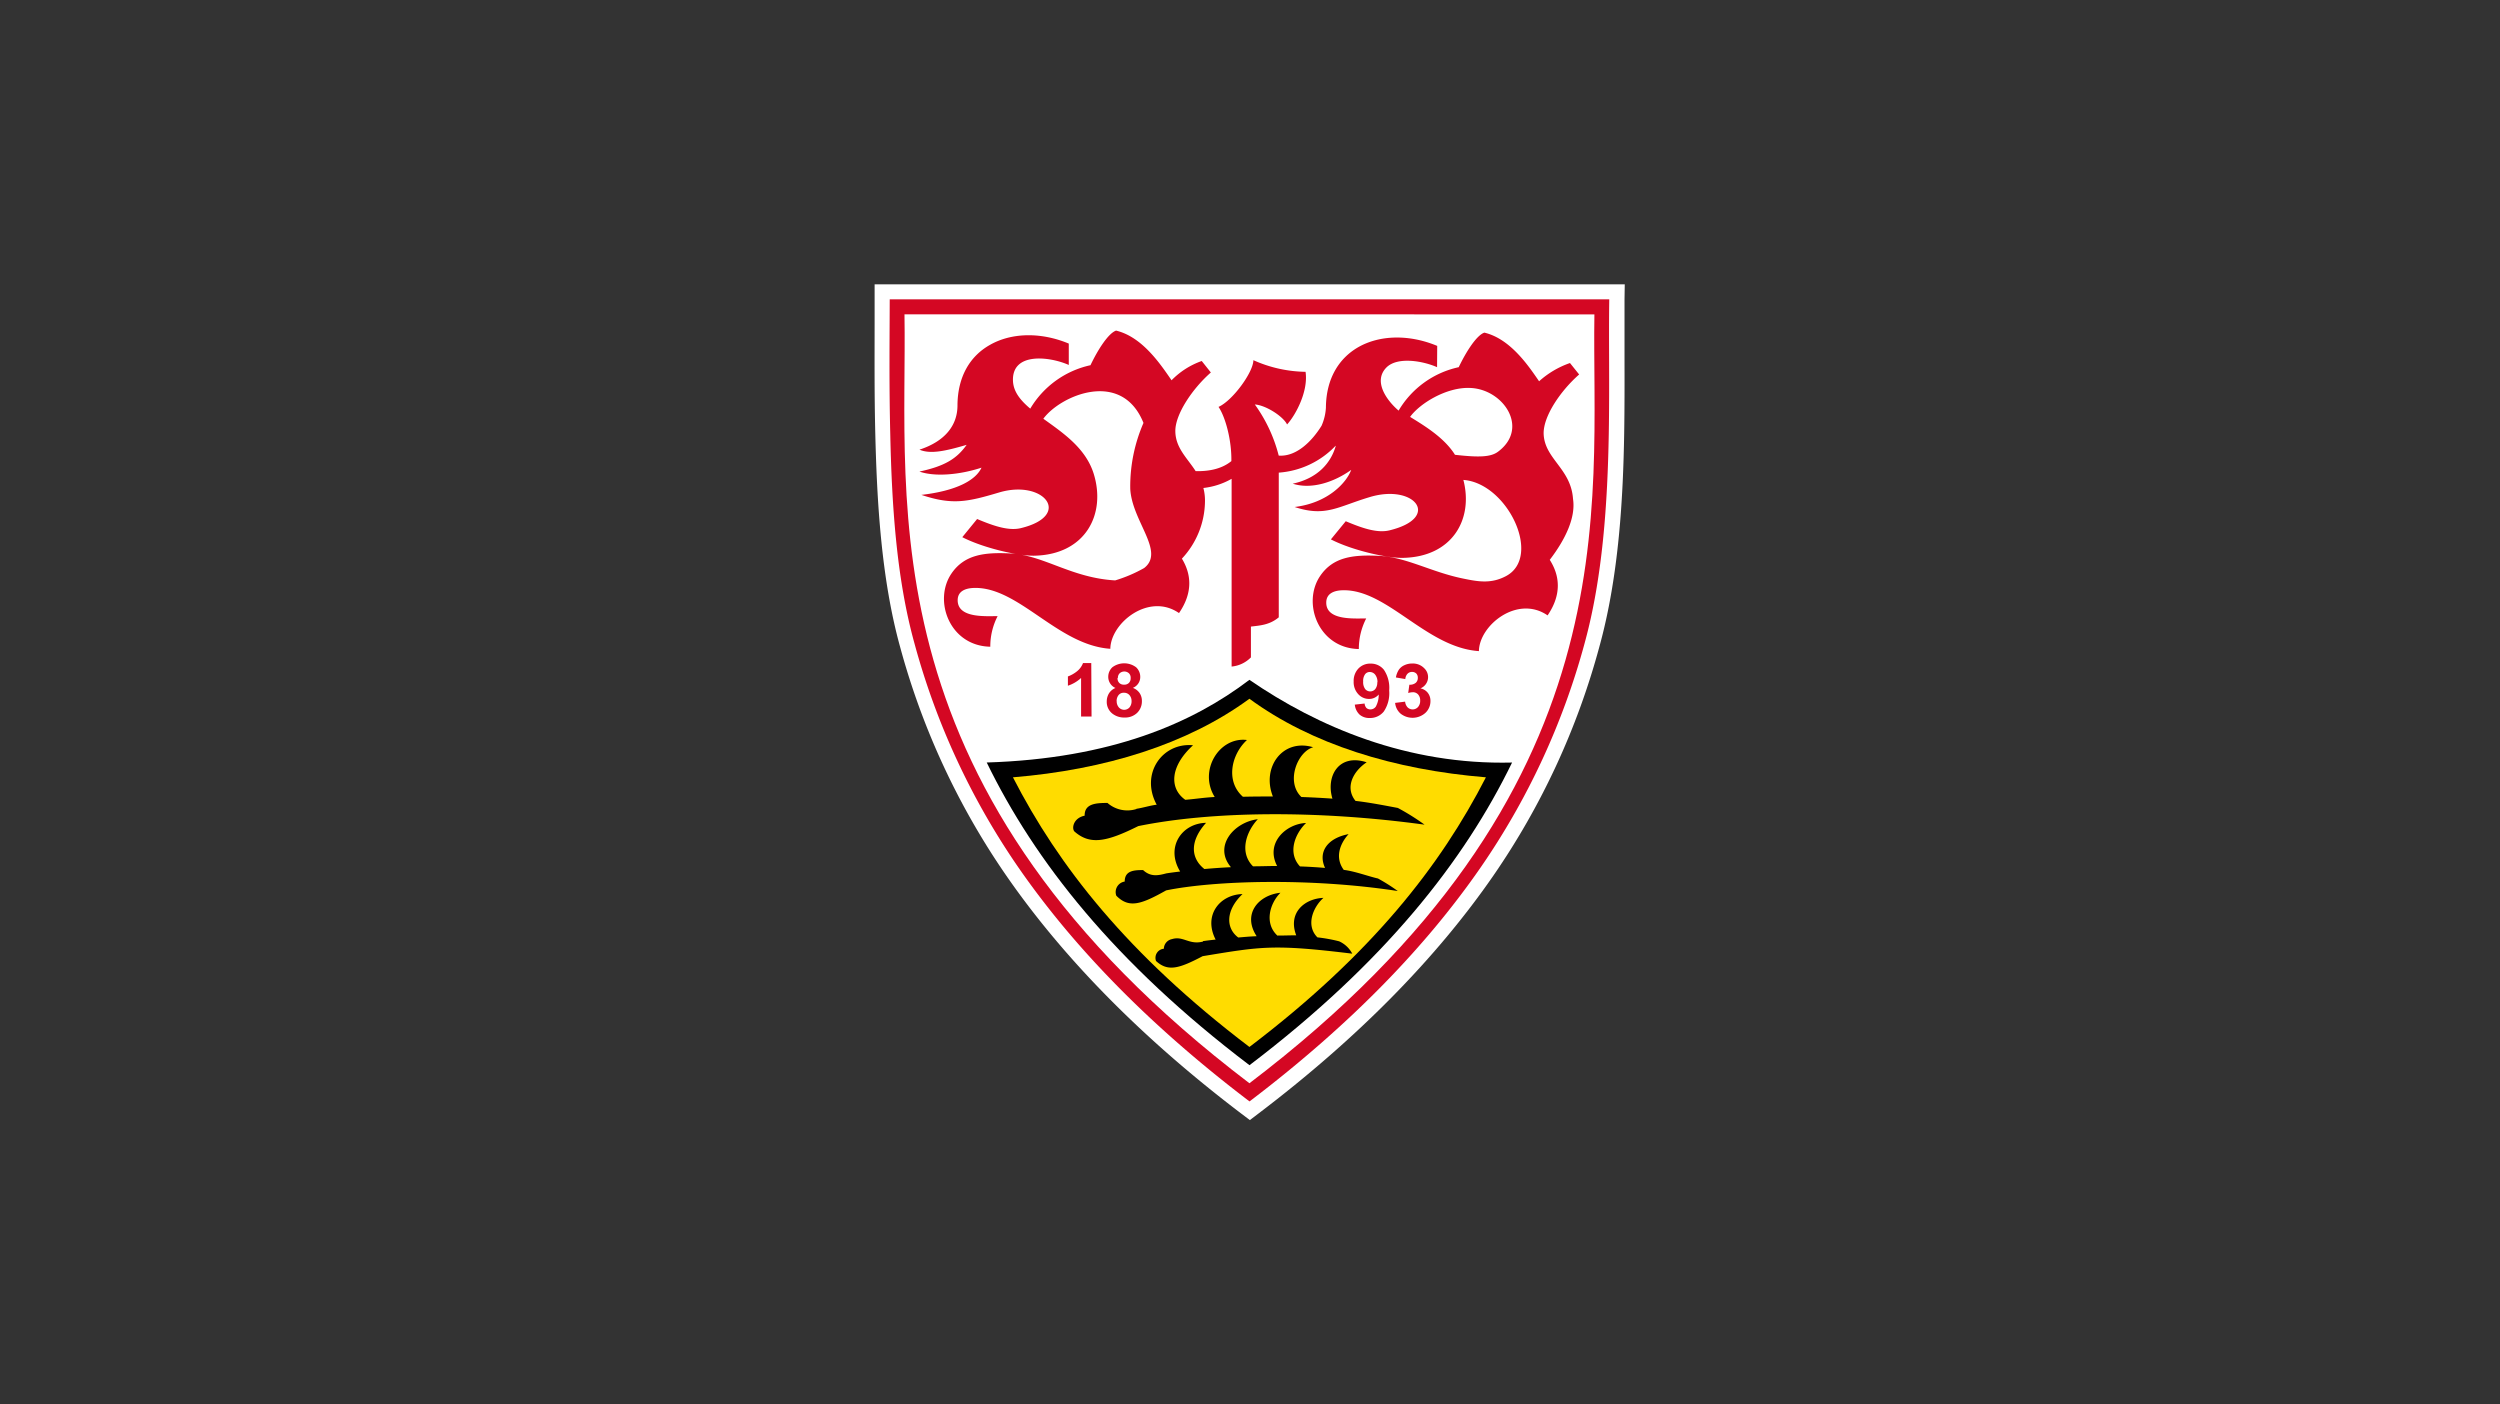 <?xml version="1.0" encoding="UTF-8"?><svg xmlns="http://www.w3.org/2000/svg" xmlns:xlink="http://www.w3.org/1999/xlink" viewBox="0 0 518 291"><rect x="0" y="0" width="518" height="291" fill="#333333" stroke="none"/><defs><style>.cls-1{fill:none;}.cls-2{clip-path:url(#clip-path);}.cls-3{fill:#fff;}.cls-4{fill:#d40723;}.cls-5{fill:#ffdc00;}</style><clipPath id="clip-path"><rect id="SVGID" class="cls-1" x="181.17" y="58.91" width="155.44" height="173.18"></rect></clipPath></defs><g id="Ebene_2" data-name="Ebene 2"><g id="vfb_logo"><g class="cls-2"><path class="cls-3" d="M181.22,58.91V62c0,1.69,0,3.45,0,5.23,0,6.8-.06,14.48.14,22.62.34,13.92,1.22,30.06,5.15,44.22a154.34,154.34,0,0,0,22,47.37c11.9,17.2,28.24,33.77,48.58,49.22l1.88,1.42,1.87-1.42c20.34-15.45,36.68-32,48.58-49.22a154.08,154.08,0,0,0,21.95-47.37c4.15-14.93,4.94-31.49,5.16-44.24.09-5.5.08-10.68.07-15.69,0-4.26,0-8.29,0-12.08l.05-3.15H181.22Z"></path></g><path class="cls-4" d="M258.88,228.2c-21.56-16.38-36.94-32.67-47.9-48.51a151.25,151.25,0,0,1-21.52-46.44c-3.77-13.61-4.69-29-5-43.46-.25-10.2-.13-19.54-.11-27.77H333.44c-.13,8.24.08,17.57-.1,27.77-.25,14.43-1.26,29.85-5,43.46a151,151,0,0,1-21.52,46.44c-10.95,15.84-26.33,32.13-47.9,48.51"></path><path class="cls-3" d="M187.41,65.13c.64,39.46-8.42,98.62,71.47,159.32,79.91-60.69,70.85-119.86,71.48-159.31Z"></path><path class="cls-4" d="M289.14,145.63l2-.25a2,2,0,0,0,.53,1.2,1.5,1.5,0,0,0,2.14-.08,1.92,1.92,0,0,0,.45-1.34,1.81,1.81,0,0,0-.43-1.27,1.42,1.42,0,0,0-1.05-.46,3.54,3.54,0,0,0-1,.16l.24-1.72a1.87,1.87,0,0,0,1.31-.38,1.31,1.31,0,0,0,.44-1.05,1.22,1.22,0,0,0-.32-.89,1.25,1.25,0,0,0-.89-.33,1.29,1.29,0,0,0-.92.38,1.77,1.77,0,0,0-.46,1.1l-1.95-.33a4.31,4.31,0,0,1,.61-1.6,2.76,2.76,0,0,1,1.15-.94,3.76,3.76,0,0,1,1.64-.35,3.26,3.26,0,0,1,2.49,1,2.51,2.51,0,0,1-.81,4.15,2.57,2.57,0,0,1,1.52.91,2.68,2.68,0,0,1,.56,1.71,3.3,3.3,0,0,1-1.06,2.47,4,4,0,0,1-5.11.16,3.36,3.36,0,0,1-1.15-2.25m-3.66-4.24a2.46,2.46,0,0,0-.46-1.58,1.42,1.42,0,0,0-1.1-.57,1.19,1.19,0,0,0-1,.46,2.33,2.33,0,0,0-.4,1.51,2.4,2.4,0,0,0,.42,1.57,1.36,1.36,0,0,0,2.08,0,2.13,2.13,0,0,0,.42-1.42M280.7,146l2.05-.23a1.51,1.51,0,0,0,.38.93,1.24,1.24,0,0,0,.84.29,1.36,1.36,0,0,0,1.11-.6,5.1,5.1,0,0,0,.59-2.49,2.56,2.56,0,0,1-2,.92,3,3,0,0,1-2.25-1,3.66,3.66,0,0,1-.94-2.62,3.71,3.71,0,0,1,1-2.7,3.35,3.35,0,0,1,2.53-1,3.42,3.42,0,0,1,2.75,1.3,6.7,6.7,0,0,1,1.08,4.27,6.81,6.81,0,0,1-1.12,4.36,3.63,3.63,0,0,1-2.92,1.34,3.07,3.07,0,0,1-2.08-.69,3.27,3.27,0,0,1-1-2.05m-49.34-.81a1.92,1.92,0,0,0,.45,1.36,1.48,1.48,0,0,0,2.2,0,2,2,0,0,0,.43-1.35A1.83,1.83,0,0,0,234,144a1.44,1.44,0,0,0-1.1-.46,1.33,1.33,0,0,0-1.16.52,2,2,0,0,0-.38,1.16m.19-4.72a1.34,1.34,0,0,0,.36,1,1.3,1.3,0,0,0,1,.36,1.31,1.31,0,0,0,1-.36,1.33,1.33,0,0,0,.36-1,1.28,1.28,0,0,0-.36-1,1.43,1.43,0,0,0-1.91,0,1.28,1.28,0,0,0-.37.95m-.43,2.13a2.47,2.47,0,0,1-1.19-1,2.51,2.51,0,0,1-.38-1.33,2.7,2.7,0,0,1,.86-2,4.11,4.11,0,0,1,4.9,0,2.7,2.7,0,0,1,.87,2,2.4,2.4,0,0,1-.41,1.37,2.49,2.49,0,0,1-1.12.91,2.9,2.9,0,0,1,1.4,1.08,2.87,2.87,0,0,1,.47,1.63,3.33,3.33,0,0,1-1,2.48,3.56,3.56,0,0,1-2.59.95,3.9,3.9,0,0,1-2.5-.79,3.07,3.07,0,0,1-1.19-2.55,3.24,3.24,0,0,1,.45-1.65,2.85,2.85,0,0,1,1.4-1.15m-5,5.94H224v-8a7.35,7.35,0,0,1-2.73,1.61v-1.92a6.67,6.67,0,0,0,1.8-1,4,4,0,0,0,1.33-1.77h1.71Z"></path><path class="cls-4" d="M297.79,71.67c-5.8-2.42-11.92-2.29-16.4.29-3.95,2.29-6.62,6.48-6.66,12.51a10.82,10.82,0,0,1-.9,3.74l0,0c-2,3.23-5.23,6.46-8.88,6.19A31.2,31.2,0,0,0,260,83.81c2.23.12,5.88,2.46,6.68,4.14,1.83-2,4.43-6.93,3.83-10.91a27.33,27.33,0,0,1-10.81-2.41c0,2.45-4.26,8.35-7.22,9.68,1.48,2.19,2.73,7,2.66,11.23-2.18,1.79-5.07,2.13-7.4,2.08-1.78-2.77-4.18-4.81-4.21-8.29s3.52-8.79,7.36-12.15L249,74.8a16.33,16.33,0,0,0-6.26,4l-.09-.15c-2.19-3.16-5.95-8.84-11.4-10.15-1.56.54-3.71,3.82-5.3,7.17a19.32,19.32,0,0,0-12.48,9c-2-1.69-3.47-3.46-3.58-5.7-.29-6.1,7.66-5.1,11.56-3.35l0-4.43c-5.8-2.42-11.93-2.28-16.4.31-4,2.27-6.63,6.47-6.66,12.5,0,4.11-2.55,7.43-7.88,9.17,2.32,1,5.52.24,9.78-1-2.08,2.92-4.58,4.42-9.79,5.54,3.26,1.12,8.3.68,12.87-.81-1.18,2.57-5.1,4.79-12.46,5.64,6.43,2.15,9.53,1.46,16.14-.51,9.26-2.75,15.27,4.78,4.47,7.4-2.62.63-5.83-.54-9.06-1.89l-3.07,3.76c4.22,2.19,11.47,3.9,14.91,3.84,10.58-.21,14.94-8.57,12.31-17-1.69-5.36-6.43-8.49-10.43-11.38,3.53-4.81,16.24-10.35,20.75.87a32.92,32.92,0,0,0-2.74,13.66c.35,6.73,7.28,13,2.87,16.41a29.1,29.1,0,0,1-6,2.56c-9.2-.54-14.76-5.25-21.78-5.59-5.26-.25-9.44.21-12.14,4.17-3.82,5.61-.37,15,8.05,15.16a13.67,13.67,0,0,1,1.52-6.34c-2.58,0-8.28.44-8.28-3.29,0-1.9,1.62-2.51,3.46-2.55,9.21-.21,17.3,11.88,28.17,12.61.08-5.39,8-11.71,14.23-7.4,3-4.38,2.48-8.19.6-11.28A17.61,17.61,0,0,0,249.67,104a10.34,10.34,0,0,0-.33-2.89,15.17,15.17,0,0,0,5.85-1.9v38.9a6.44,6.44,0,0,0,4-1.9v-6.38c1.83-.23,3.85-.31,5.77-1.92V97.93a18,18,0,0,0,11.75-5.54l.06,0c-1,3.52-3.72,6.71-8.92,7.83,3.86,1.24,8.53-.29,12.12-2.86-.93,2.57-4.73,6.84-11.72,7.69,6.43,2.14,9-.11,15.65-2.08,9.26-2.75,14.78,4.3,4,6.92-2.62.64-5.84-.54-9.06-1.89l-3.08,3.76c4.22,2.19,11.47,3.9,14.92,3.83,10.23-.19,14.65-8,12.53-16.15,9.12.66,16.43,15.94,8.81,19.94-3.08,1.62-5.75,1.14-8.8.51-6.73-1.36-11.76-4.45-17.53-4.72-5.26-.25-9.44.2-12.14,4.15-3.83,5.61-.37,15,8,15.16a13.77,13.77,0,0,1,1.53-6.34c-2.59,0-8.29.44-8.28-3.28,0-1.9,1.61-2.52,3.45-2.56,9.22-.2,17.31,11.89,28.18,12.61.08-5.38,8-11.7,14.23-7.4,3.05-4.48,2.45-8.38.45-11.51,3.34-4.37,5.4-8.86,4.82-12.62-.43-6.36-6-8.32-6.09-13.63,0-3.61,3.53-8.8,7.36-12.16l-1.9-2.37A18.75,18.75,0,0,0,318.9,79c-2.19-3.18-5.93-8.79-11.34-10.08-1.57.53-3.71,3.81-5.31,7.16a19.19,19.19,0,0,0-12.46,9c-2.35-2-5.44-6.07-2.46-9,2.3-2.2,7.5-1.3,10.43,0Zm3.65,22.51c-2.21-3.49-6.2-5.91-9.27-7.8,2-2.78,7.51-6.17,12.34-6,6.93.16,12.48,8.31,5.87,13.22-1.52,1.13-4,1.19-8.94.63"></path><path d="M258.88,220.7c-28-21.25-44.5-42.31-54.43-62.71,25.76-.8,42.64-8.16,54.43-17.13C273,150.58,291.62,158.54,313.3,158c-9.91,20.4-26.44,41.46-54.42,62.72"></path><path class="cls-5" d="M258.88,216.93c-25.35-19.25-39.61-37.58-49-55.87,19.05-1.57,36.15-6.84,49-16.28,12.86,9.43,29.95,14.71,49,16.28-9.38,18.29-23.65,36.63-49,55.87"></path><path d="M249.27,195c.85-.12,1.73-.23,2.61-.32-2.61-5.06.89-9.33,5.57-9.43-3.56,3.4-3.46,7.09-.88,9,1.69-.14,2.08-.19,3.81-.27-3-4.55.31-8.51,4.93-9-2.23,2.22-3.38,6.33-.64,8.87,1.56,0,2.36-.05,3.91-.05-1.79-4.69,1.76-7.62,5.64-7.76-2.13,1.89-3.74,5.69-1.25,8.18a33.29,33.29,0,0,1,4.5.82,5.77,5.77,0,0,1,2.72,2.56c-16.4-2-18.83-1.48-31,.52-4.9,2.58-7.2,3.26-9.66,1a1.89,1.89,0,0,1,1.62-2.54,2.08,2.08,0,0,1,1.7-2c2.32-.71,3.52,1.25,6.39.52m-7.5-14.15c.91-.14,1.84-.26,2.79-.37-3.09-5.07.36-10,5.37-10.09-3.51,3.9-3.11,7.4-.35,9.57,1.81-.16,3.65-.29,5.5-.38-3.68-4.35.63-9.34,5.57-9.94-2.39,2.55-3.9,6.84-1,9.76,1.68,0,3.35-.07,5-.07-2.5-4.8,1.88-8.75,6-8.91-2.26,2.18-3.92,6.16-1.26,9,1.77.06,3.51.17,5.19.31-1.56-3.4.63-6.21,4.88-7-1.82,2-2.88,4.87-1,7.41,2.33.28,5.1,1.34,7.08,1.78a38.75,38.75,0,0,1,4.11,2.6c-18.25-2.8-38.09-2.16-48-.13-5.24,2.95-7.71,3.74-10.32,1.1a2.2,2.2,0,0,1,1.74-2.93c0-2.27,1.91-2.38,3.81-2.38,1.55,1.44,3.09,1.15,4.83.68m-6.22-13.38c1.13-.14,3-.72,4.21-.84-3.48-6.41,1.17-12.94,7.53-12.32-4.73,4.3-5,8.91-1.61,11.3,2.24-.18,3.79-.46,6.1-.58-3.4-5.45.91-12.52,6.68-11.81-3.25,3-4.48,8.55-.84,11.76,2.07-.05,4.15-.06,6.21-.06-2.38-6,2-12.09,8.35-10.2-3.25.92-5.75,7.16-2.44,10.31,2.19.08,4.34.19,6.43.34-1.39-4.56,1.24-9.43,7.09-7.53-2.71,1.79-4.6,5.15-2.31,8,2.89.32,6.32,1,8.78,1.46a48.24,48.24,0,0,1,5.53,3.46c-22.63-3.09-44.36-2.76-59.33.3-6.51,3.25-10,4-13.26,1.07-.56-.77-.08-2.78,2.16-3.23-.05-2.51,2.37-2.64,4.73-2.64a6.25,6.25,0,0,0,6,1.26"></path><rect class="cls-1" width="518" height="291"></rect></g></g></svg> 